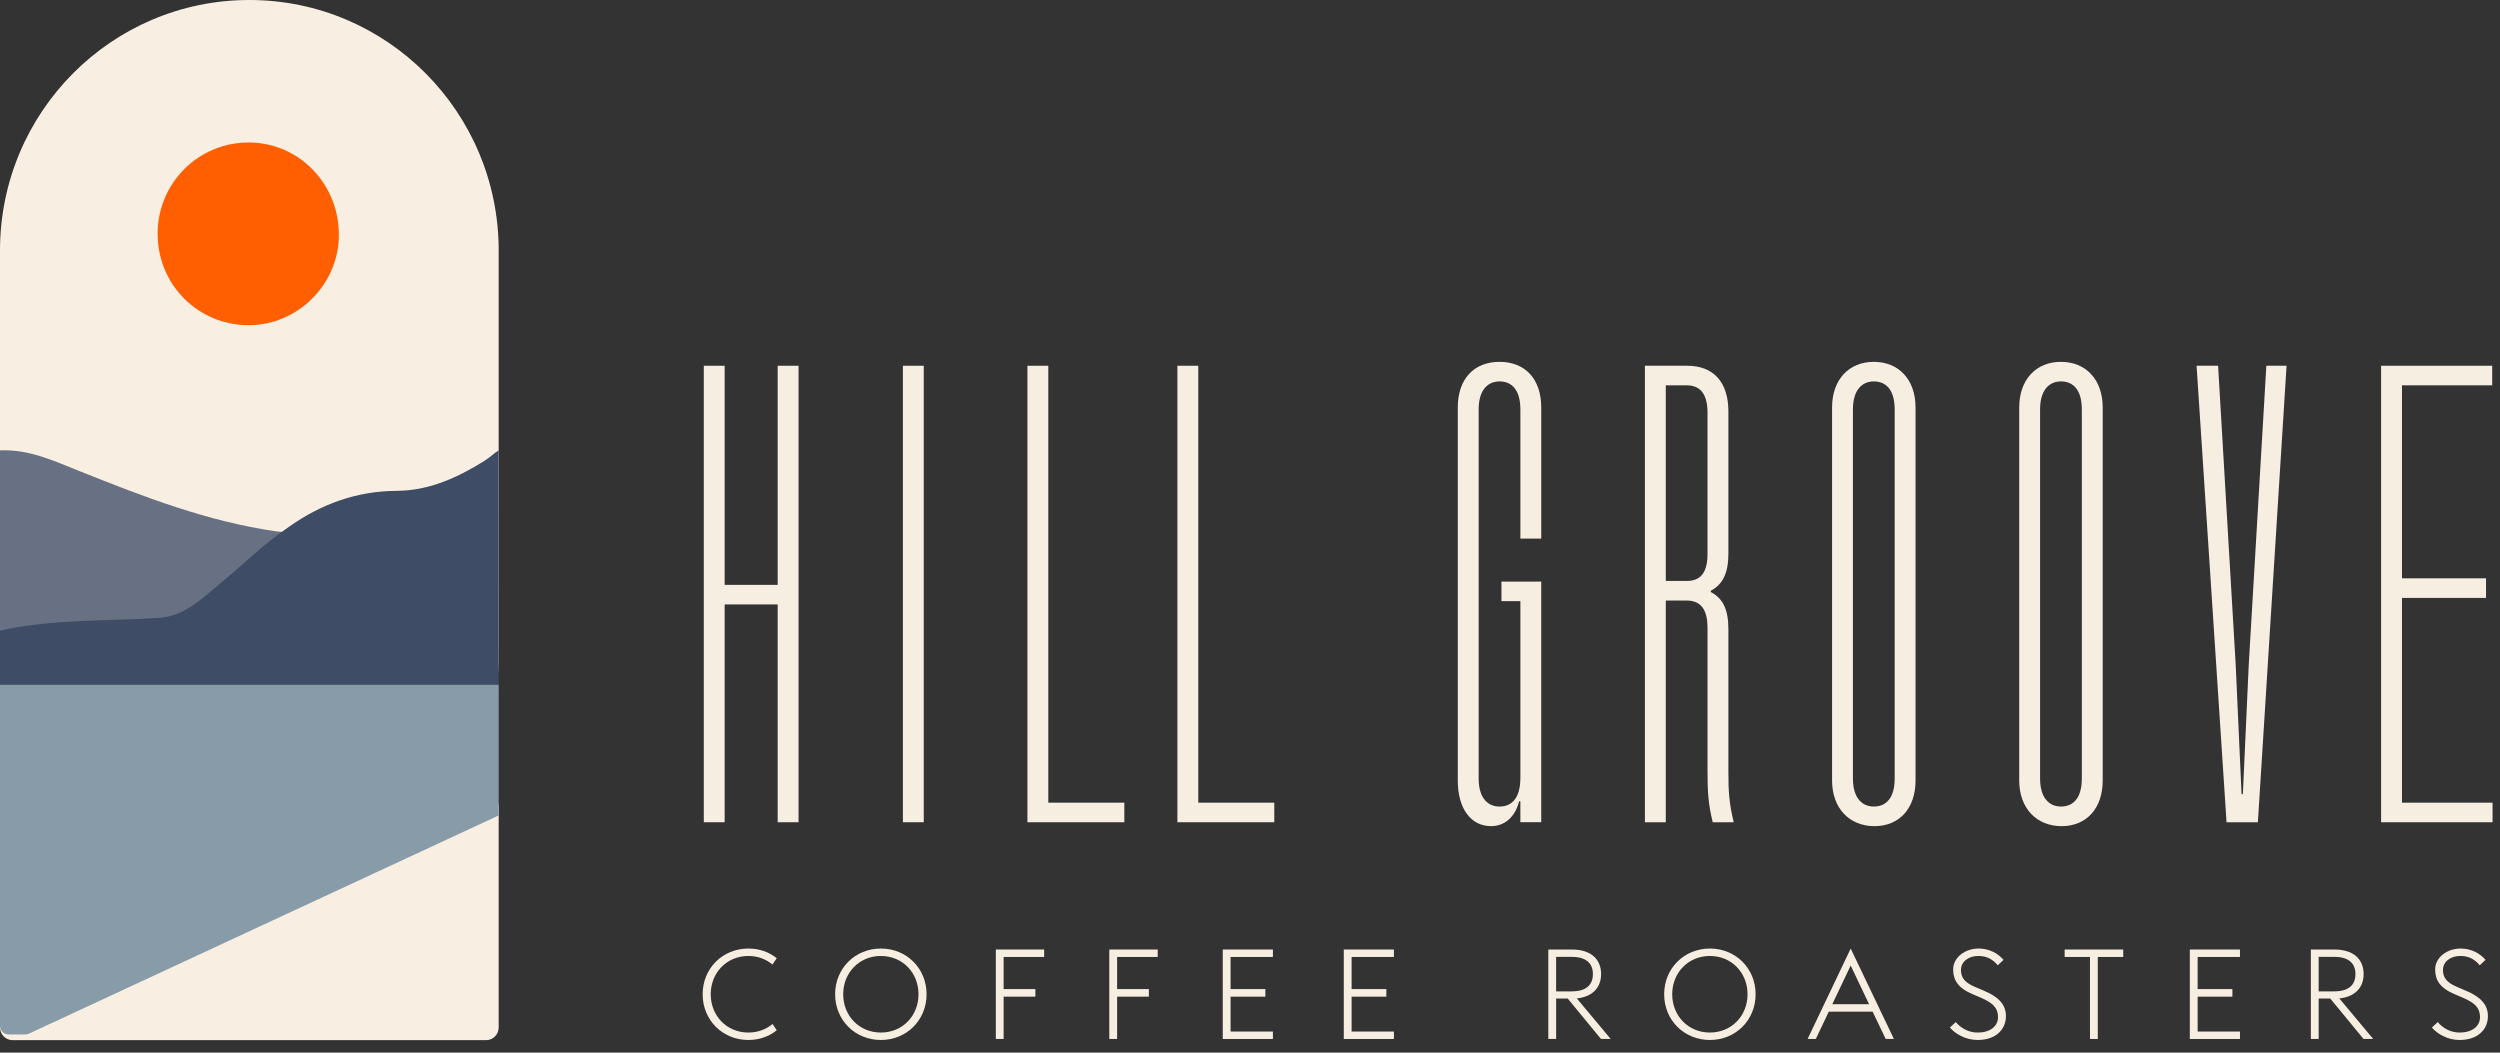 <svg xmlns="http://www.w3.org/2000/svg" fill="none" viewBox="0 0 152 64" height="64" width="152">
<rect x="0" y="0" width="152" height="64" fill="#333333" stroke="none"/>
<path fill="#F7EEE2" d="M48.552 49.992H47.283V36.749H44.059V49.992H42.791V22.238H44.059V35.56H47.283V22.238H48.552V49.992Z"></path>
<path fill="#F7EEE2" d="M56.164 22.238H54.896V49.992H56.164V22.238Z"></path>
<path fill="#F7EEE2" d="M63.736 22.238V48.802H68.36V49.992H62.468V22.238H63.736Z"></path>
<path fill="#F7EEE2" d="M72.855 22.238V48.802H77.477V49.992H71.586V22.238H72.855Z"></path>
<path fill="#F7EEE2" d="M93.707 35.361V49.991H92.438V48.722H92.359C92.122 49.674 91.487 50.229 90.655 50.229C89.426 50.229 88.633 49.159 88.633 47.453V24.775C88.633 23.031 89.624 22 91.171 22C92.718 22 93.708 23.031 93.708 24.775V32.745H92.439V24.895C92.439 23.665 91.884 23.19 91.171 23.19C90.496 23.19 89.902 23.666 89.902 24.895V47.335C89.902 48.563 90.496 49.039 91.171 49.039C91.884 49.039 92.439 48.563 92.439 47.295V36.55H91.289V35.361H93.708L93.707 35.361Z"></path>
<path fill="#F7EEE2" d="M102.549 36.511H101.28V49.992H100.011V22.238H102.588C104.174 22.238 105.086 23.23 105.086 25.013V33.657C105.086 34.807 104.768 35.52 104.016 35.917V35.996C104.768 36.393 105.086 37.067 105.086 38.256V46.94C105.086 48.05 105.125 48.842 105.403 49.953V49.992H104.135C103.857 48.882 103.818 48.09 103.818 46.899V38.177C103.818 37.186 103.5 36.512 102.55 36.512M102.549 23.428H101.28V35.322H102.549C103.301 35.322 103.817 34.925 103.817 33.697V25.093C103.817 23.863 103.301 23.428 102.549 23.428Z"></path>
<path fill="#F7EEE2" d="M116.465 47.454C116.465 49.159 115.473 50.23 113.966 50.23C112.46 50.23 111.39 49.16 111.39 47.454V24.775C111.39 23.071 112.419 22 113.927 22C115.434 22 116.465 23.07 116.465 24.775V47.454ZM113.927 23.189C113.253 23.189 112.658 23.665 112.658 24.894V47.334C112.658 48.563 113.253 49.038 113.927 49.038C114.641 49.038 115.196 48.563 115.196 47.334V24.895C115.196 23.666 114.641 23.19 113.927 23.19"></path>
<path fill="#F7EEE2" d="M127.844 47.454C127.844 49.159 126.851 50.23 125.345 50.23C123.839 50.23 122.769 49.16 122.769 47.454V24.775C122.769 23.071 123.799 22 125.306 22C126.812 22 127.844 23.07 127.844 24.775V47.454ZM125.306 23.189C124.632 23.189 124.037 23.665 124.037 24.894V47.334C124.037 48.563 124.632 49.038 125.306 49.038C126.02 49.038 126.575 48.563 126.575 47.334V24.895C126.575 23.666 126.02 23.19 125.306 23.19"></path>
<path fill="#F7EEE2" d="M137.279 49.992H135.374L133.552 22.238H134.86L135.931 40.436L136.287 48.287H136.366L136.723 40.436L137.794 22.238H139.023L137.279 49.992Z"></path>
<path fill="#F7EEE2" d="M151.526 23.428H146.04V35.163H151.151V36.353H146.04V48.803H151.547V49.992H144.771V22.238H151.526V23.428Z"></path>
<path fill="#F7EEE2" d="M42.721 60.451C42.721 58.873 43.939 57.671 45.501 57.671C46.16 57.671 46.757 57.878 47.225 58.26L46.964 58.644C46.581 58.322 46.084 58.123 45.501 58.123C44.192 58.123 43.212 59.134 43.212 60.451C43.212 61.767 44.192 62.779 45.501 62.779C46.083 62.779 46.581 62.58 46.972 62.258L47.225 62.641C46.765 63.016 46.16 63.231 45.501 63.231C43.939 63.231 42.721 62.029 42.721 60.451Z"></path>
<path fill="#F7EEE2" d="M50.776 60.451C50.776 58.873 51.995 57.671 53.556 57.671C55.118 57.671 56.336 58.873 56.336 60.451C56.336 62.029 55.118 63.231 53.556 63.231C51.994 63.231 50.776 62.029 50.776 60.451ZM55.846 60.451C55.846 59.133 54.866 58.123 53.556 58.123C52.246 58.123 51.266 59.134 51.266 60.451C51.266 61.767 52.246 62.779 53.556 62.779C54.866 62.779 55.846 61.767 55.846 60.451Z"></path>
<path fill="#F7EEE2" d="M60.546 57.731H63.486V58.183H61.02V60.136H62.951V60.596H61.02V63.169H60.546V57.731Z"></path>
<path fill="#F7EEE2" d="M67.446 57.731H70.388V58.183H67.921V60.136H69.851V60.596H67.921V63.169H67.446V57.731Z"></path>
<path fill="#F7EEE2" d="M74.344 57.731H77.393V58.183H74.819V60.136H76.934V60.596H74.819V62.718H77.393V63.169H74.344V57.731Z"></path>
<path fill="#F7EEE2" d="M81.702 57.731H84.75V58.183H82.177V60.136H84.291V60.596H82.177V62.718H84.75V63.169H81.702V57.731Z"></path>
<path fill="#F7EEE2" d="M95.317 60.711H94.613V63.169H94.138V57.731H95.578C96.696 57.731 97.347 58.291 97.347 59.225C97.347 60.06 96.802 60.611 95.869 60.703L97.929 63.168H97.339L95.317 60.71V60.711ZM95.562 60.275C96.427 60.275 96.848 59.891 96.848 59.226C96.848 58.56 96.427 58.177 95.562 58.177H94.612V60.276H95.562V60.275Z"></path>
<path fill="#F7EEE2" d="M101.181 60.451C101.181 58.873 102.399 57.671 103.961 57.671C105.524 57.671 106.741 58.873 106.741 60.451C106.741 62.029 105.524 63.231 103.961 63.231C102.399 63.231 101.181 62.029 101.181 60.451ZM106.251 60.451C106.251 59.133 105.271 58.123 103.96 58.123C102.65 58.123 101.67 59.134 101.67 60.451C101.67 61.767 102.651 62.779 103.96 62.779C105.27 62.779 106.251 61.767 106.251 60.451Z"></path>
<path fill="#F7EEE2" d="M112.522 57.67L115.149 63.169H114.651L113.855 61.508H111.19L110.401 63.169H109.903L112.523 57.67H112.522ZM111.403 61.056H113.64L112.522 58.705L111.403 61.056Z"></path>
<path fill="#F7EEE2" d="M118.554 62.472L118.914 62.143C119.182 62.472 119.649 62.78 120.238 62.78C120.981 62.78 121.479 62.412 121.479 61.845C121.479 61.24 121.104 60.957 120.483 60.681L119.908 60.435C119.081 60.083 118.752 59.608 118.752 58.95C118.752 58.176 119.518 57.671 120.299 57.671C120.941 57.671 121.478 57.962 121.815 58.36L121.463 58.69C121.18 58.352 120.835 58.122 120.276 58.122C119.717 58.122 119.227 58.444 119.227 58.98C119.227 59.432 119.449 59.738 120.069 59.999L120.643 60.244C121.379 60.557 121.961 60.995 121.961 61.776C121.961 62.611 121.326 63.231 120.237 63.231C119.487 63.231 118.859 62.84 118.553 62.472"></path>
<path fill="#F7EEE2" d="M127.07 58.183H125.53V57.731H129.092V58.183H127.545V63.169H127.07V58.183Z"></path>
<path fill="#F7EEE2" d="M133.141 57.731H136.19V58.183H133.616V60.136H135.73V60.596H133.616V62.718H136.19V63.169H133.141V57.731Z"></path>
<path fill="#F7EEE2" d="M141.679 60.711H140.975V63.169H140.5V57.731H141.94C143.058 57.731 143.708 58.291 143.708 59.225C143.708 60.06 143.165 60.611 142.23 60.703L144.29 63.168H143.701L141.679 60.71V60.711ZM141.924 60.275C142.79 60.275 143.211 59.891 143.211 59.226C143.211 58.56 142.79 58.177 141.924 58.177H140.974V60.276H141.924V60.275Z"></path>
<path fill="#F7EEE2" d="M147.859 62.472L148.218 62.143C148.486 62.472 148.954 62.78 149.543 62.78C150.286 62.78 150.784 62.412 150.784 61.845C150.784 61.24 150.409 60.957 149.788 60.681L149.213 60.435C148.386 60.083 148.057 59.608 148.057 58.95C148.057 58.176 148.822 57.671 149.604 57.671C150.246 57.671 150.783 57.962 151.12 58.36L150.768 58.69C150.485 58.352 150.14 58.122 149.581 58.122C149.021 58.122 148.532 58.444 148.532 58.98C148.532 59.432 148.754 59.738 149.374 59.999L149.948 60.244C150.684 60.557 151.266 60.995 151.266 61.776C151.266 62.611 150.631 63.231 149.542 63.231C148.792 63.231 148.164 62.84 147.858 62.472"></path>
<path fill="#F8EFE2" d="M29.552 63.242H0.768C0.344 63.242 0 62.896 0 62.47V49.068C0 48.642 0.344 48.296 0.768 48.296H29.552C29.976 48.296 30.32 48.642 30.32 49.068V62.47C30.32 62.896 29.976 63.242 29.552 63.242Z"></path>
<path fill="#F8EFE2" d="M15.16 0C6.786 0 0 6.819 0 15.233V39.896C0 48.31 6.786 55.129 15.16 55.129C23.534 55.129 30.32 48.31 30.32 39.896V15.233C30.32 6.819 23.534 0 15.16 0Z"></path>
<path fill="#687184" d="M17.584 32.375C17.36 32.361 16.961 32.33 16.744 32.299C12.612 31.7 8.746 30.209 4.9 28.67C3.299 28.03 1.773 27.303 0 27.383V39.09H18.035L17.584 32.372V32.375Z"></path>
<path fill="#FF5F00" d="M9.582 14.219C9.586 11.133 12.055 8.659 15.126 8.663C18.173 8.666 20.614 11.175 20.604 14.292C20.597 17.291 18.101 19.779 15.105 19.772C12.034 19.765 9.579 17.298 9.586 14.219"></path>
<path fill="#3E4C65" d="M30.32 41.872H0V38.343C3.168 37.623 6.504 37.779 9.71 37.561C11.242 37.457 12.333 36.347 13.456 35.416C14.833 34.274 16.107 33.011 17.598 32.008C19.553 30.635 21.698 29.856 24.119 29.843C26.106 29.832 27.848 29.026 29.497 27.992C29.724 27.85 30.09 27.518 30.317 27.383"></path>
<path fill="#879CA8" d="M1.756 62.847L30.32 49.58V41.636H0V62.367C0 62.661 0.238 62.896 0.527 62.896H1.532C1.608 62.896 1.684 62.879 1.753 62.847"></path>
</svg>
